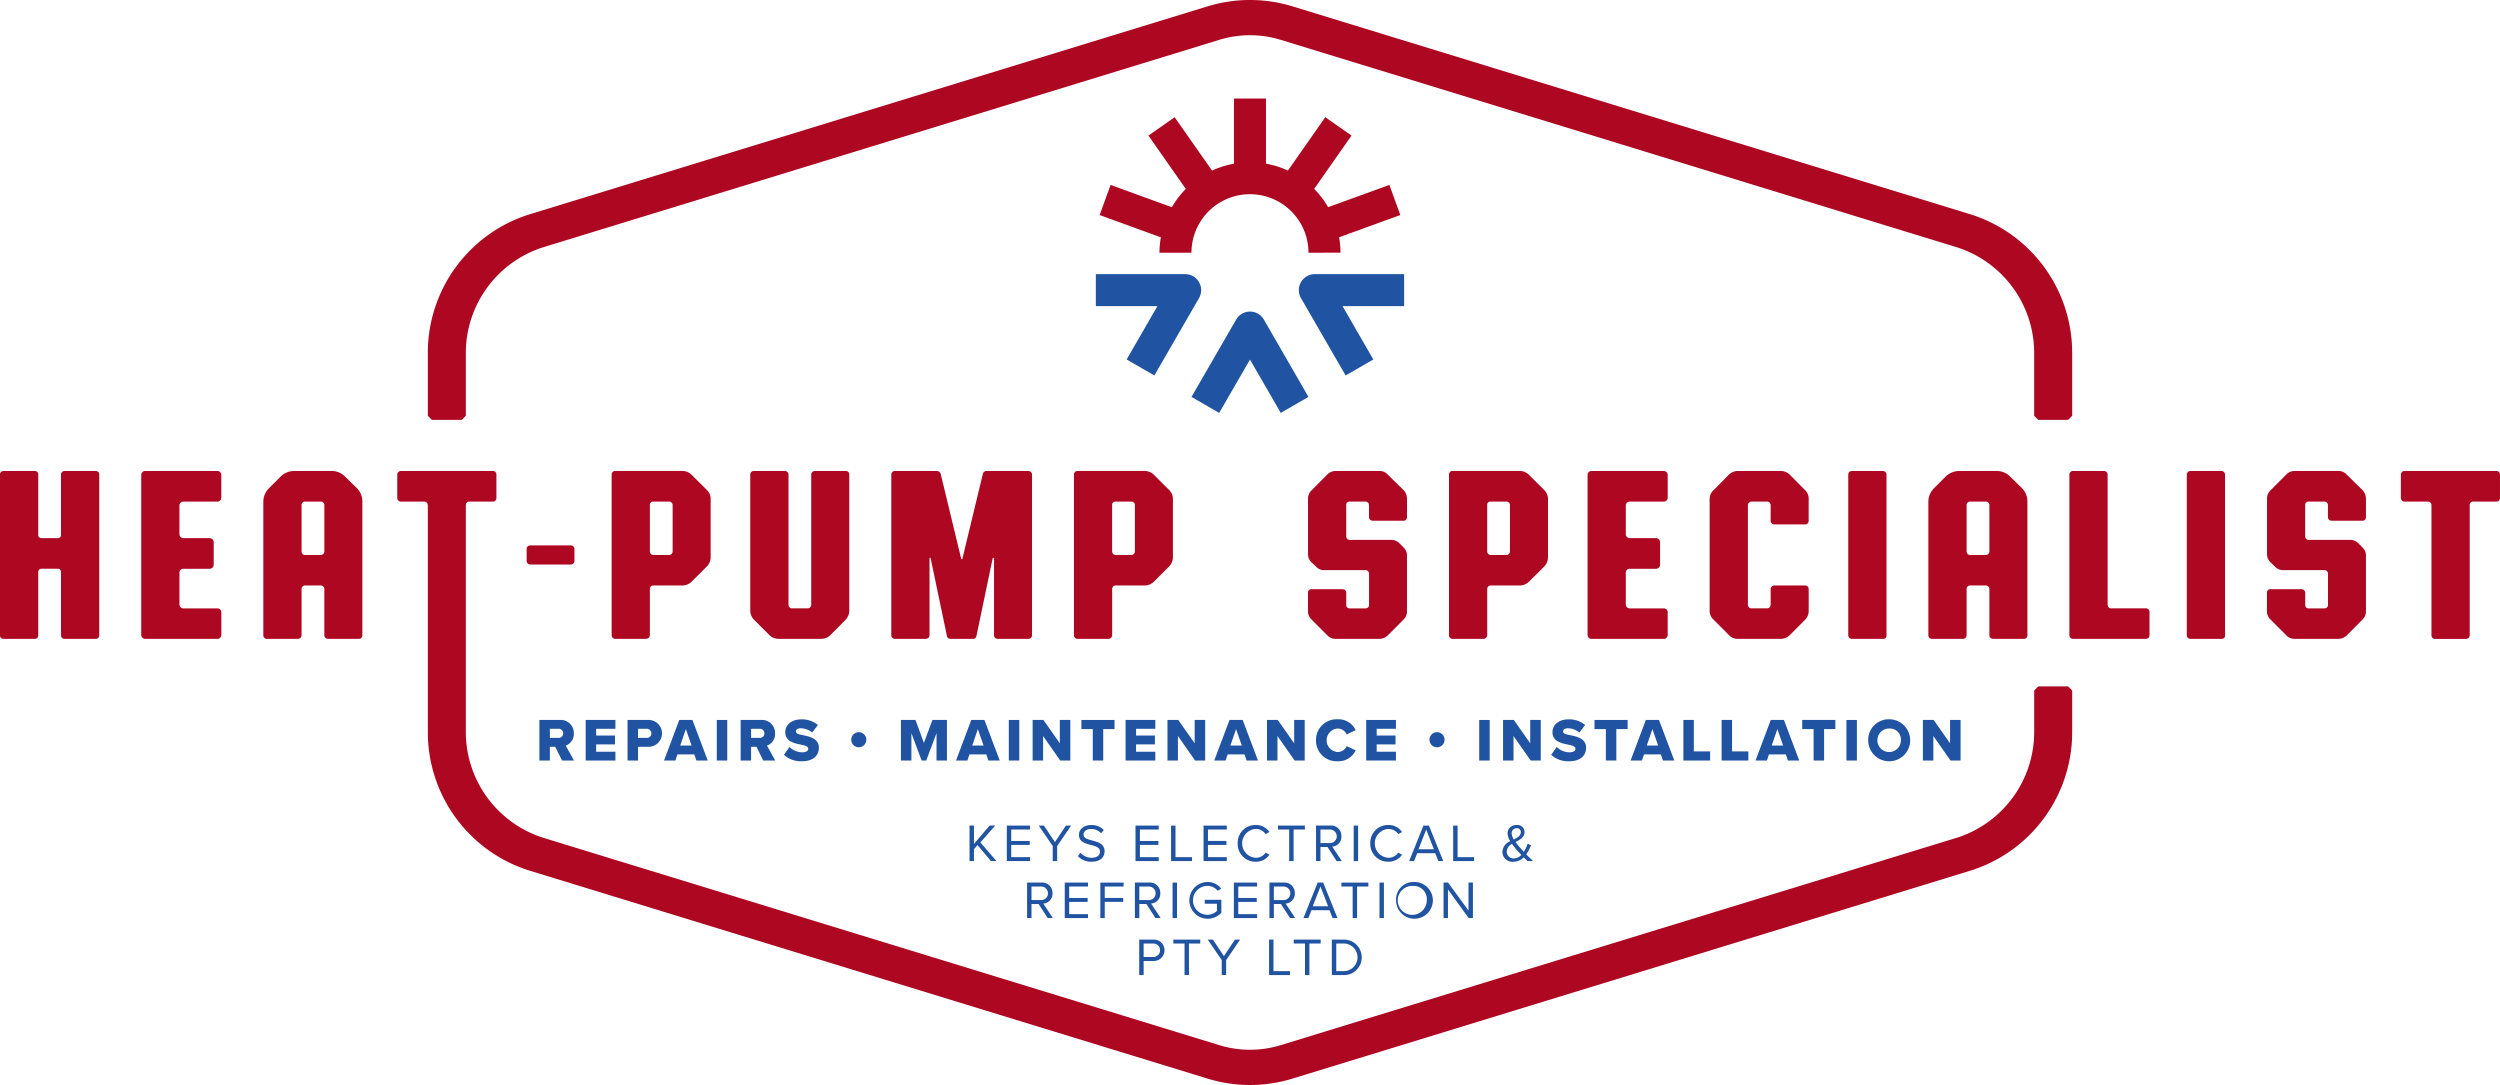 <?xml version="1.0" encoding="UTF-8"?> <svg xmlns="http://www.w3.org/2000/svg" width="415.276" height="180.23" viewBox="0 0 415.276 180.23"><g transform="translate(0 0)"><path d="M92.713,121.057H91.339v1.516h1.374a.762.762,0,1,0,0-1.516m-.485,2.991h-.889v2.283H89.6v-6.739h3.374a2.171,2.171,0,0,1,2.344,2.243,2.043,2.043,0,0,1-1.344,2.021l1.374,2.475H93.36Z" fill="#2054a2"></path><path d="M97.287,119.592h4.94v1.465h-3.2v1.121h3.131v1.475H99.025v1.213h3.2v1.465h-4.94Z" fill="#2054a2"></path><path d="M107.387,121.057h-1.4v1.516h1.4a.745.745,0,0,0,.808-.748.754.754,0,0,0-.808-.768m-3.142-1.465h3.374a2.231,2.231,0,1,1,0,4.456h-1.636v2.283h-1.738Z" fill="#2054a2"></path><path d="M112.991,123.846h1.889l-.949-2.738Zm2.344,1.465h-2.8l-.344,1.02H110.3l2.535-6.739h2.183l2.545,6.739h-1.889Z" fill="#2054a2"></path><rect width="1.738" height="6.739" transform="translate(119.068 119.593)" fill="#2054a2"></rect><path d="M126.139,121.057h-1.374v1.516h1.374a.762.762,0,1,0,0-1.516m-.485,2.991h-.889v2.283h-1.737v-6.739H126.4a2.171,2.171,0,0,1,2.344,2.243,2.043,2.043,0,0,1-1.344,2.021l1.374,2.475h-1.99Z" fill="#2054a2"></path><path d="M131.147,124.078a3.045,3.045,0,0,0,2.152.889c.6,0,.96-.253.96-.576,0-.384-.435-.536-1.152-.687-1.111-.222-2.667-.505-2.667-2.1,0-1.132.96-2.111,2.687-2.111a4.11,4.11,0,0,1,2.738.939l-.95,1.243a3.128,3.128,0,0,0-1.9-.7c-.576,0-.8.233-.8.526,0,.353.414.475,1.162.616,1.111.232,2.647.556,2.647,2.081,0,1.354-1,2.253-2.808,2.253a4.122,4.122,0,0,1-2.991-1.071Z" fill="#2054a2"></path><path d="M141.4,122.886a1.253,1.253,0,1,1,1.252,1.243,1.246,1.246,0,0,1-1.252-1.243" fill="#2054a2"></path><path d="M155.568,121.785l-1.707,4.546h-.768l-1.7-4.546v4.546h-1.737v-6.738h2.415l1.4,3.819,1.414-3.819h2.415v6.738h-1.738Z" fill="#2054a2"></path><path d="M161.494,123.846h1.889l-.95-2.738Zm2.343,1.465h-2.8l-.344,1.02h-1.889l2.536-6.739h2.182l2.546,6.739h-1.889Z" fill="#2054a2"></path><rect width="1.738" height="6.739" transform="translate(167.573 119.593)" fill="#2054a2"></rect><path d="M173.269,122.26v4.071h-1.738v-6.739h1.789l2.727,3.88v-3.88h1.748v6.739h-1.677Z" fill="#2054a2"></path><path d="M181.519,121.108H179.63v-1.516h5.506v1.516h-1.879v5.223h-1.738Z" fill="#2054a2"></path><path d="M186.972,119.592h4.94v1.465h-3.2v1.121h3.131v1.475H188.71v1.213h3.2v1.465h-4.94Z" fill="#2054a2"></path><path d="M195.667,122.26v4.071h-1.738v-6.739h1.789l2.728,3.88v-3.88h1.747v6.739h-1.677Z" fill="#2054a2"></path><path d="M204.382,123.846h1.89l-.95-2.738Zm2.344,1.465h-2.8l-.344,1.02H201.7l2.536-6.739h2.182l2.546,6.739H207.07Z" fill="#2054a2"></path><path d="M212.2,122.26v4.071h-1.738v-6.739h1.789l2.726,3.88v-3.88h1.748v6.739h-1.676Z" fill="#2054a2"></path><path d="M218.6,122.967a3.427,3.427,0,0,1,3.6-3.486,3.132,3.132,0,0,1,2.99,1.809l-1.494.707a1.639,1.639,0,0,0-1.5-.98,1.954,1.954,0,0,0,0,3.9,1.639,1.639,0,0,0,1.5-.98l1.494.707a3.153,3.153,0,0,1-2.99,1.809,3.433,3.433,0,0,1-3.6-3.486" fill="#2054a2"></path><path d="M226.94,119.592h4.94v1.465h-3.2v1.121h3.132v1.475h-3.132v1.213h3.2v1.465h-4.94Z" fill="#2054a2"></path><path d="M237.453,122.886a1.253,1.253,0,1,1,1.252,1.243,1.246,1.246,0,0,1-1.252-1.243" fill="#2054a2"></path><rect width="1.738" height="6.739" transform="translate(245.713 119.593)" fill="#2054a2"></rect><path d="M251.41,122.26v4.071h-1.737v-6.739h1.789l2.726,3.88v-3.88h1.748v6.739H254.26Z" fill="#2054a2"></path><path d="M258.589,124.078a3.041,3.041,0,0,0,2.151.889c.6,0,.96-.253.96-.576,0-.384-.434-.536-1.151-.687-1.111-.222-2.667-.505-2.667-2.1,0-1.132.96-2.111,2.686-2.111a4.111,4.111,0,0,1,2.739.939l-.949,1.243a3.133,3.133,0,0,0-1.9-.7c-.576,0-.8.233-.8.526,0,.353.414.475,1.162.616,1.112.232,2.648.556,2.648,2.081,0,1.354-1,2.253-2.81,2.253a4.12,4.12,0,0,1-2.989-1.071Z" fill="#2054a2"></path><path d="M266.75,121.108h-1.889v-1.516h5.505v1.516h-1.878v5.223H266.75Z" fill="#2054a2"></path><path d="M273.546,123.846h1.889l-.95-2.738Zm2.343,1.465h-2.8l-.344,1.02h-1.889l2.536-6.739h2.183l2.545,6.739h-1.889Z" fill="#2054a2"></path><path d="M279.625,119.592h1.738v5.223h2.707v1.516h-4.445Z" fill="#2054a2"></path><path d="M285.976,119.592h1.738v5.223h2.707v1.516h-4.445Z" fill="#2054a2"></path><path d="M294.3,123.846h1.89l-.95-2.738Zm2.344,1.465h-2.8l-.345,1.02h-1.888l2.536-6.739h2.182l2.545,6.739h-1.888Z" fill="#2054a2"></path><path d="M301.257,121.108h-1.889v-1.516h5.505v1.516H303v5.223h-1.738Z" fill="#2054a2"></path><rect width="1.738" height="6.739" transform="translate(306.71 119.593)" fill="#2054a2"></rect><path d="M313.932,121.017a1.954,1.954,0,1,0,1.828,1.95,1.818,1.818,0,0,0-1.828-1.95m0-1.536a3.488,3.488,0,1,1-3.607,3.486,3.422,3.422,0,0,1,3.607-3.486" fill="#2054a2"></path><path d="M321.152,122.26v4.071h-1.738v-6.739H321.2l2.726,3.88v-3.88h1.748v6.739H324Z" fill="#2054a2"></path><path d="M162.375,140.383l-.592.672v1.98h-.734v-5.9h.734v3.05l2.608-3.05h.919l-2.458,2.8,2.67,3.094h-.91Z" fill="#2054a2"></path><path d="M167.244,137.139h3.863v.654h-3.13v1.9h3.068v.654h-3.068v2.034h3.13v.654h-3.863Z" fill="#2054a2"></path><path d="M174.87,140.542l-2.326-3.4h.858l1.83,2.741,1.83-2.741h.858l-2.316,3.4v2.493h-.734Z" fill="#2054a2"></path><path d="M179.473,141.647a2.494,2.494,0,0,0,1.857.84c1.052,0,1.388-.566,1.388-1.017,0-.707-.717-.9-1.495-1.114-.946-.247-2-.513-2-1.671,0-.972.867-1.636,2.025-1.636a2.77,2.77,0,0,1,2.1.823l-.442.539a2.257,2.257,0,0,0-1.706-.707c-.708,0-1.211.38-1.211.937,0,.592.68.769,1.432.973.964.256,2.06.557,2.06,1.794,0,.858-.583,1.733-2.175,1.733a2.919,2.919,0,0,1-2.263-.937Z" fill="#2054a2"></path><path d="M188.618,137.139h3.863v.654h-3.129v1.9h3.068v.654h-3.068v2.034h3.129v.654h-3.863Z" fill="#2054a2"></path><path d="M194.529,137.139h.734v5.243H198v.654h-3.474Z" fill="#2054a2"></path><path d="M199.92,137.139h3.863v.654h-3.129v1.9h3.067v.654h-3.067v2.034h3.129v.654H199.92Z" fill="#2054a2"></path><path d="M205.592,140.092a2.942,2.942,0,0,1,3.005-3.05,2.655,2.655,0,0,1,2.264,1.166l-.619.346a2,2,0,0,0-1.645-.858,2.4,2.4,0,0,0,0,4.792,1.981,1.981,0,0,0,1.645-.858l.628.345a2.682,2.682,0,0,1-2.273,1.167,2.943,2.943,0,0,1-3.005-3.05" fill="#2054a2"></path><path d="M214.146,137.792H212.28v-.654h4.474v.654H214.88v5.243h-.734Z" fill="#2054a2"></path><path d="M220.888,137.792h-1.547v2.255h1.547a1.128,1.128,0,1,0,0-2.255m-.371,2.9h-1.176v2.343h-.734v-5.9h2.37a1.718,1.718,0,0,1,1.848,1.777,1.629,1.629,0,0,1-1.53,1.715l1.591,2.4h-.866Z" fill="#2054a2"></path><rect width="0.732" height="5.897" transform="translate(224.864 137.139)" fill="#2054a2"></rect><path d="M227.62,140.092a2.942,2.942,0,0,1,3.005-3.05,2.656,2.656,0,0,1,2.265,1.166l-.62.346a2,2,0,0,0-1.645-.858,2.4,2.4,0,0,0,0,4.792,1.98,1.98,0,0,0,1.645-.858l.628.345a2.682,2.682,0,0,1-2.273,1.167,2.943,2.943,0,0,1-3.005-3.05" fill="#2054a2"></path><path d="M235.627,141.073h2.555l-1.273-3.28Zm2.776.654h-2.988l-.522,1.309h-.813l2.369-5.9h.911l2.378,5.9h-.814Z" fill="#2054a2"></path><path d="M241.387,137.139h.734v5.243h2.74v.654h-3.474Z" fill="#2054a2"></path><path d="M251.453,139.446c.629-.318,1.167-.627,1.167-1.211a.633.633,0,0,0-.689-.663.826.826,0,0,0-.832.858,2.21,2.21,0,0,0,.354,1.016m1.256,2.564c-.336-.354-.654-.689-.822-.893a11.607,11.607,0,0,1-.726-.937,1.475,1.475,0,0,0-.875,1.273,1.121,1.121,0,0,0,1.185,1.141,1.765,1.765,0,0,0,1.238-.584m1.953,1.026h-.909c-.178-.159-.407-.38-.647-.619a2.376,2.376,0,0,1-1.706.725,1.635,1.635,0,0,1-1.831-1.644,1.99,1.99,0,0,1,1.3-1.76,2.731,2.731,0,0,1-.45-1.317,1.4,1.4,0,0,1,1.485-1.371,1.181,1.181,0,0,1,1.335,1.158c0,.885-.761,1.274-1.5,1.663a10,10,0,0,0,.682.84c.237.274.468.53.7.787a5.943,5.943,0,0,0,.638-1.344l.564.248a7.5,7.5,0,0,1-.795,1.52c.344.363.716.716,1.14,1.114" fill="#2054a2"></path><path d="M172.891,147.26h-1.547v2.255h1.547a1.129,1.129,0,1,0,0-2.255m-.371,2.9h-1.176V152.5h-.734v-5.9h2.37a1.718,1.718,0,0,1,1.848,1.777,1.63,1.63,0,0,1-1.53,1.715l1.591,2.4h-.866Z" fill="#2054a2"></path><path d="M176.866,146.606h3.863v.654H177.6v1.9h3.068v.654H177.6v2.034h3.129v.654h-3.863Z" fill="#2054a2"></path><path d="M182.777,146.606h3.863v.654h-3.13v1.9h3.068v.654H183.51V152.5h-.733Z" fill="#2054a2"></path><path d="M190.8,147.26h-1.547v2.255H190.8a1.128,1.128,0,1,0,0-2.255m-.372,2.9h-1.175V152.5h-.735v-5.9h2.37a1.718,1.718,0,0,1,1.848,1.777,1.63,1.63,0,0,1-1.53,1.715l1.591,2.4h-.866Z" fill="#2054a2"></path><rect width="0.733" height="5.897" transform="translate(194.776 146.606)" fill="#2054a2"></rect><path d="M200.566,146.509a2.813,2.813,0,0,1,2.29,1.1l-.583.363a2.175,2.175,0,0,0-1.707-.814,2.4,2.4,0,0,0,0,4.8,2.326,2.326,0,0,0,1.583-.637v-1.2h-2.025v-.654h2.758v2.13a3.067,3.067,0,0,1-2.316,1.017,3.055,3.055,0,0,1,0-6.109" fill="#2054a2"></path><path d="M204.956,146.606h3.863v.654H205.69v1.9h3.068v.654H205.69v2.034h3.129v.654h-3.863Z" fill="#2054a2"></path><path d="M213.148,147.26H211.6v2.255h1.547a1.129,1.129,0,1,0,0-2.255m-.371,2.9H211.6V152.5h-.734v-5.9h2.37a1.718,1.718,0,0,1,1.848,1.777,1.63,1.63,0,0,1-1.531,1.715l1.592,2.4h-.866Z" fill="#2054a2"></path><path d="M218.061,150.54h2.554l-1.273-3.28Zm2.776.654h-2.989l-.522,1.309h-.813l2.369-5.9h.911l2.378,5.9h-.814Z" fill="#2054a2"></path><path d="M224.688,147.26h-1.866v-.654H227.3v.654h-1.875V152.5h-.733Z" fill="#2054a2"></path><rect width="0.732" height="5.897" transform="translate(229.15 146.606)" fill="#2054a2"></rect><path d="M234.833,147.163a2.408,2.408,0,1,0,2.167,2.4,2.179,2.179,0,0,0-2.167-2.4m0-.654a3.053,3.053,0,1,1-2.927,3.05,2.881,2.881,0,0,1,2.927-3.05" fill="#2054a2"></path><path d="M240.521,147.747V152.5h-.733v-5.9h.752l3.394,4.659v-4.659h.734v5.9h-.708Z" fill="#2054a2"></path><path d="M191.517,156.728H189.97v2.245h1.547a1.124,1.124,0,1,0,0-2.245m-2.281-.654H191.6a1.778,1.778,0,1,1,0,3.554H189.97v2.343h-.734Z" fill="#2054a2"></path><path d="M196.765,156.727H194.9v-.654h4.473v.654H197.5v5.243h-.734Z" fill="#2054a2"></path><path d="M202.942,159.477l-2.325-3.4h.857l1.83,2.741,1.83-2.741h.858l-2.316,3.4v2.493h-.734Z" fill="#2054a2"></path><path d="M210.805,156.074h.734v5.243h2.741v.654h-3.475Z" fill="#2054a2"></path><path d="M216.771,156.727h-1.866v-.654h4.474v.654h-1.874v5.243h-.734Z" fill="#2054a2"></path><path d="M223.249,161.317a2.295,2.295,0,0,0,0-4.589h-1.283v4.589Zm-2.016-5.243h2.016a2.949,2.949,0,1,1,0,5.9h-2.016Z" fill="#2054a2"></path><path d="M196.866,45.534H182.03v5.318h10.231l-5.116,8.859,4.606,2.659,7.417-12.848a2.658,2.658,0,0,0-2.3-3.988" fill="#2054a2"></path><path d="M209.94,53.082a2.659,2.659,0,0,0-4.6,0L197.917,65.93l2.3,1.329,2.3,1.33.768-1.33,4.348-7.53,4.347,7.53.768,1.33,2.3-1.33,2.3-1.329Z" fill="#2054a2"></path><path d="M216.106,46.863a2.659,2.659,0,0,0,0,2.659l7.418,12.847,4.6-2.658-5.114-8.86h10.23V45.534H218.409a2.658,2.658,0,0,0-2.3,1.329" fill="#2054a2"></path><path d="M222.673,41.974a15.076,15.076,0,0,0-.234-2.558l10.17-3.7-1.819-5-10.173,3.7a15.137,15.137,0,0,0-2.319-3.036l6.2-8.861-4.356-3.05-6.208,8.867a14.887,14.887,0,0,0-3.642-1.152V16.367h-5.318V27.188a14.887,14.887,0,0,0-3.642,1.152l-6.209-8.867-4.356,3.05,6.205,8.861a15.137,15.137,0,0,0-2.319,3.036l-10.173-3.7-1.819,5,10.17,3.7a15.076,15.076,0,0,0-.234,2.558h5.318a9.718,9.718,0,1,1,19.436,0Z" fill="#ae0721"></path><path d="M344.209,114.695v6.817a24.086,24.086,0,0,1-17.092,23.17l-112.41,34.48a23.95,23.95,0,0,1-14.138,0L88.158,144.682a24.086,24.086,0,0,1-17.092-23.17V80.625l6.312.05v40.837A18.443,18.443,0,0,0,90.14,139.134l112.41,34.48a17.364,17.364,0,0,0,10.175,0l112.41-34.48A18.443,18.443,0,0,0,337.9,121.512v-6.817l.676-.675h4.961Z" fill="#ae0721"></path><path d="M344.209,58.717V69.068l-.669.675h-4.974l-.669-.675V58.717A18.442,18.442,0,0,0,325.135,41.1L212.725,6.614a17.343,17.343,0,0,0-10.175,0L90.14,41.1A18.442,18.442,0,0,0,77.378,58.717V69.068l-.669.675H71.735l-.669-.675V58.717A24.092,24.092,0,0,1,88.158,35.541L200.569,1.06a24.09,24.09,0,0,1,14.138,0l112.41,34.481a24.092,24.092,0,0,1,17.092,23.176" fill="#ae0721"></path><path d="M9.982,89.239a.561.561,0,0,0,.151-.416v-10a.544.544,0,0,1,.18-.426.644.644,0,0,1,.444-.16h5.162a.566.566,0,0,1,.567.586v26.714a.567.567,0,0,1-.567.586H10.757a.662.662,0,0,1-.444-.151.537.537,0,0,1-.18-.435V95.043a.523.523,0,0,0-.567-.567H6.919a.523.523,0,0,0-.567.567v10.493a.553.553,0,0,1-.586.586H.623a.666.666,0,0,1-.444-.151A.536.536,0,0,1,0,105.536V78.822A.557.557,0,0,1,.17,78.4a.638.638,0,0,1,.453-.16H5.766a.552.552,0,0,1,.586.586v10a.523.523,0,0,0,.567.567H9.566a.562.562,0,0,0,.416-.151" fill="#ae0721"></path><path d="M23.647,78.434a.628.628,0,0,1,.473-.2h12a.607.607,0,0,1,.454.2.655.655,0,0,1,.189.463v3.762a.657.657,0,0,1-.189.464.606.606,0,0,1-.454.2H30.472a.69.69,0,0,0-.463.17.615.615,0,0,0-.2.492v4.745a.649.649,0,0,0,.189.463.625.625,0,0,0,.473.2h4.367a.678.678,0,0,1,.662.662v3.762a.678.678,0,0,1-.662.662H30.472a.69.69,0,0,0-.463.17.59.59,0,0,0-.2.473v5.274a.649.649,0,0,0,.189.463.625.625,0,0,0,.473.2h5.653a.62.62,0,0,1,.454.189.646.646,0,0,1,.189.473v3.743a.653.653,0,0,1-.189.463.6.6,0,0,1-.454.2h-12a.653.653,0,0,1-.464-.189.627.627,0,0,1-.2-.473V78.9a.65.65,0,0,1,.189-.463" fill="#ae0721"></path><path d="M53.705,83.492a.543.543,0,0,0-.4-.17H50.68a.564.564,0,0,0-.586.567V91.6a.613.613,0,0,0,.151.406.535.535,0,0,0,.435.18h2.628a.531.531,0,0,0,.4-.18.577.577,0,0,0,.17-.406V83.889a.545.545,0,0,0-.17-.4m-7.147-4.273a3.238,3.238,0,0,1,2.326-.983h6.163a3.139,3.139,0,0,1,2.325.983l1.891,1.853a3.157,3.157,0,0,1,.926,2.325v22.139a.613.613,0,0,1-.151.407.514.514,0,0,1-.416.179H54.461a.575.575,0,0,1-.407-.17.549.549,0,0,1-.179-.416V97.841a.577.577,0,0,0-.17-.406.531.531,0,0,0-.4-.18H50.68a.557.557,0,0,0-.426.171.582.582,0,0,0-.16.415v7.695a.615.615,0,0,1-.587.586h-5.18a.571.571,0,0,1-.406-.17.55.55,0,0,1-.18-.416V83.4a3.168,3.168,0,0,1,.964-2.325Z" fill="#ae0721"></path><path d="M71.067,83.889a.53.53,0,0,0-.18-.4.623.623,0,0,0-.444-.17H66.575a.558.558,0,0,1-.406-.18.6.6,0,0,1-.18-.444V78.822a.617.617,0,0,1,.586-.586h15.3a.546.546,0,0,1,.426.18.6.6,0,0,1,.16.406V82.7a.644.644,0,0,1-.16.444.546.546,0,0,1-.426.18H77.941a.527.527,0,0,0-.416.17.578.578,0,0,0-.151.4" fill="#ae0721"></path><path d="M87.652,90.771a.567.567,0,0,1,.416-.17h6.768a.578.578,0,0,1,.407.17.532.532,0,0,1,.179.4v2.023a.615.615,0,0,1-.586.586H88.068a.615.615,0,0,1-.586-.586V91.168a.545.545,0,0,1,.17-.4" fill="#ae0721"></path><path d="M111.564,83.491a.544.544,0,0,0-.4-.17h-2.684a.516.516,0,0,0-.53.53v7.713a.624.624,0,0,0,.17.445.6.6,0,0,0,.454.179h2.553a.57.57,0,0,0,.434-.179.621.621,0,0,0,.171-.445V83.888a.544.544,0,0,0-.171-.4m-9.793-5.076a.55.55,0,0,1,.416-.18h11.136a2.169,2.169,0,0,1,1.588.662l2.495,2.477a2.1,2.1,0,0,1,.643,1.588v9.566a2.2,2.2,0,0,1-.643,1.588l-2.495,2.477a2.165,2.165,0,0,1-1.588.662h-4.784a.559.559,0,0,0-.425.17.583.583,0,0,0-.161.416V105.5a.573.573,0,0,1-.2.444.625.625,0,0,1-.426.18h-5.1a.624.624,0,0,1-.445-.17.6.6,0,0,1-.179-.454V78.821a.573.573,0,0,1,.17-.406" fill="#ae0721"></path><path d="M134.938,78.415a.561.561,0,0,1,.407-.18h5.161a.515.515,0,0,1,.416.18.618.618,0,0,1,.151.406v22.537a2.241,2.241,0,0,1-.643,1.625l-2.458,2.477a2.207,2.207,0,0,1-1.626.662h-6.957a2.207,2.207,0,0,1-1.626-.662l-2.476-2.477a2.206,2.206,0,0,1-.662-1.625V78.821a.577.577,0,0,1,.17-.406.55.55,0,0,1,.416-.18h5.142a.6.6,0,0,1,.445.18.563.563,0,0,1,.179.406v21.648a.575.575,0,0,0,.17.406.551.551,0,0,0,.416.18h2.59a.6.6,0,0,0,.6-.586V78.821a.56.56,0,0,1,.18-.406" fill="#ae0721"></path><path d="M163.473,78.378a.578.578,0,0,1,.378-.142h6.957a.613.613,0,0,1,.624.624V105.5a.613.613,0,0,1-.624.624h-5.066a.624.624,0,0,1-.445-.17.6.6,0,0,1-.179-.454V92.756a.091.091,0,0,0-.076-.095c-.05-.012-.1.019-.151.095l-2.685,12.856a.573.573,0,0,1-.6.511h-3.762a.536.536,0,0,1-.35-.133.553.553,0,0,1-.2-.34l-2.7-12.894a.1.1,0,0,0-.113-.113c-.051.05-.076.088-.076.113v12.781a.617.617,0,0,1-.586.586h-5.18a.578.578,0,0,1-.407-.17.55.55,0,0,1-.179-.416V78.86a.619.619,0,0,1,.17-.444.593.593,0,0,1,.454-.18h6.957a.676.676,0,0,1,.388.142.545.545,0,0,1,.236.331l3.4,14.085a.089.089,0,0,0,.076.094.116.116,0,0,0,.132-.094l3.4-14.085a.571.571,0,0,1,.208-.331" fill="#ae0721"></path><path d="M188.349,83.491a.544.544,0,0,0-.4-.17h-2.684a.518.518,0,0,0-.53.53v7.713a.621.621,0,0,0,.171.445.592.592,0,0,0,.453.179h2.553a.57.57,0,0,0,.434-.179.621.621,0,0,0,.171-.445V83.888a.544.544,0,0,0-.171-.4m-9.793-5.076a.551.551,0,0,1,.416-.18h11.136a2.169,2.169,0,0,1,1.588.662l2.495,2.477a2.1,2.1,0,0,1,.643,1.588v9.566a2.2,2.2,0,0,1-.643,1.588L191.7,96.593a2.165,2.165,0,0,1-1.588.662h-4.784a.559.559,0,0,0-.425.17.583.583,0,0,0-.161.416V105.5a.573.573,0,0,1-.2.444.625.625,0,0,1-.426.18h-5.1a.62.62,0,0,1-.444-.17.6.6,0,0,1-.18-.454V78.821a.577.577,0,0,1,.17-.406" fill="#ae0721"></path><path d="M220.482,78.822a1.911,1.911,0,0,1,1.4-.586h7.241a1.779,1.779,0,0,1,1.381.586l2.684,2.628a2.075,2.075,0,0,1,.529,1.4v3.063a.611.611,0,0,1-.151.406.515.515,0,0,1-.416.18h-5.161a.615.615,0,0,1-.586-.586V83.889a.583.583,0,0,0-.566-.567H224.15a.518.518,0,0,0-.53.529v5.237a.611.611,0,0,0,.152.407.471.471,0,0,0,.378.179h6.9a1.885,1.885,0,0,1,1.361.53l.775.775a1.784,1.784,0,0,1,.529,1.361v9.169a1.889,1.889,0,0,1-.529,1.362l-2.684,2.7a2.1,2.1,0,0,1-1.343.548h-7.279a1.845,1.845,0,0,1-1.361-.548l-2.7-2.7a1.852,1.852,0,0,1-.548-1.362V98.447a.576.576,0,0,1,.151-.4.5.5,0,0,1,.4-.171h5.218a.575.575,0,0,1,.407.171.531.531,0,0,1,.179.4v2.06a.54.54,0,0,0,.152.388.5.5,0,0,0,.378.161h2.686a.558.558,0,0,0,.4-.161.512.512,0,0,0,.171-.388V95.289a.574.574,0,0,0-.171-.406.527.527,0,0,0-.4-.18h-6.9a1.742,1.742,0,0,1-1.305-.548l-.813-.775a1.829,1.829,0,0,1-.548-1.343V82.849a1.85,1.85,0,0,1,.548-1.361Z" fill="#ae0721"></path><path d="M250.652,83.491a.544.544,0,0,0-.4-.17h-2.684a.52.52,0,0,0-.379.151.513.513,0,0,0-.151.379v7.713a.621.621,0,0,0,.171.445.592.592,0,0,0,.453.179h2.553a.569.569,0,0,0,.434-.179.621.621,0,0,0,.171-.445V83.888a.544.544,0,0,0-.171-.4m-9.793-5.076a.551.551,0,0,1,.416-.18h11.136A2.169,2.169,0,0,1,254,78.9l2.495,2.477a2.1,2.1,0,0,1,.643,1.588v9.566a2.2,2.2,0,0,1-.643,1.588L254,96.593a2.165,2.165,0,0,1-1.588.662h-4.783a.56.56,0,0,0-.426.17.583.583,0,0,0-.161.416V105.5a.573.573,0,0,1-.2.444.623.623,0,0,1-.425.18h-5.1a.62.62,0,0,1-.444-.17.593.593,0,0,1-.18-.454V78.821a.577.577,0,0,1,.17-.406" fill="#ae0721"></path><path d="M263.9,78.434a.628.628,0,0,1,.473-.2H276.38a.607.607,0,0,1,.454.2.655.655,0,0,1,.189.463v3.762a.657.657,0,0,1-.189.464.606.606,0,0,1-.454.2h-5.653a.688.688,0,0,0-.463.17.612.612,0,0,0-.2.492v4.745a.649.649,0,0,0,.189.463.625.625,0,0,0,.473.2h4.366a.678.678,0,0,1,.663.662v3.762a.678.678,0,0,1-.663.662h-4.366a.688.688,0,0,0-.463.17.587.587,0,0,0-.2.473v5.274a.649.649,0,0,0,.189.463.625.625,0,0,0,.473.2h5.653a.62.62,0,0,1,.454.189.646.646,0,0,1,.189.473v3.743a.653.653,0,0,1-.189.463.6.6,0,0,1-.454.2H264.375a.649.649,0,0,1-.463-.189.625.625,0,0,1-.2-.473V78.9a.65.65,0,0,1,.189-.463" fill="#ae0721"></path><path d="M287.172,78.86a2.1,2.1,0,0,1,1.549-.624h7.052a2.124,2.124,0,0,1,1.532.624l2.534,2.552a1.973,1.973,0,0,1,.6,1.551V86.5a.585.585,0,0,1-.17.435.547.547,0,0,1-.4.17h-5.161a.6.6,0,0,1-.586-.6V83.927a.583.583,0,0,0-.6-.605h-2.591a.594.594,0,0,0-.586.605v16.5a.619.619,0,0,0,.169.444.555.555,0,0,0,.417.18h2.591a.568.568,0,0,0,.433-.18.617.617,0,0,0,.171-.444V97.88a.613.613,0,0,1,.624-.624h5.123a.543.543,0,0,1,.4.17.609.609,0,0,1,.17.454V101.4a2.062,2.062,0,0,1-.6,1.55L297.3,105.5a2.167,2.167,0,0,1-1.532.624h-7.052a1.968,1.968,0,0,1-1.549-.662l-2.514-2.515a1.963,1.963,0,0,1-.663-1.55V82.963a1.967,1.967,0,0,1,.663-1.551Z" fill="#ae0721"></path><path d="M307.189,78.415a.6.6,0,0,1,.454-.18h5.1a.613.613,0,0,1,.623.624v26.677a.518.518,0,0,1-.586.586h-5.142a.624.624,0,0,1-.445-.17.6.6,0,0,1-.179-.454V78.859a.623.623,0,0,1,.17-.444" fill="#ae0721"></path><path d="M330.288,83.492a.541.541,0,0,0-.4-.17h-2.628a.564.564,0,0,0-.586.567V91.6a.613.613,0,0,0,.151.406.534.534,0,0,0,.435.18h2.628a.529.529,0,0,0,.4-.18.573.573,0,0,0,.17-.406V83.889a.541.541,0,0,0-.17-.4m-7.146-4.273a3.237,3.237,0,0,1,2.325-.983h6.164a3.135,3.135,0,0,1,2.324.983l1.892,1.853a3.157,3.157,0,0,1,.926,2.325v22.139a.609.609,0,0,1-.152.407.512.512,0,0,1-.416.179h-5.16a.575.575,0,0,1-.407-.17.55.55,0,0,1-.18-.416V97.841a.573.573,0,0,0-.17-.406.529.529,0,0,0-.4-.18h-2.628a.557.557,0,0,0-.426.171.582.582,0,0,0-.16.415v7.695a.562.562,0,0,1-.181.407.556.556,0,0,1-.406.179h-5.18a.57.57,0,0,1-.406-.17.55.55,0,0,1-.18-.416V83.4a3.175,3.175,0,0,1,.963-2.325Z" fill="#ae0721"></path><path d="M343.916,78.415a.551.551,0,0,1,.416-.18h5.143a.606.606,0,0,1,.445.18.567.567,0,0,1,.179.406v21.61a.616.616,0,0,0,.17.444.55.55,0,0,0,.416.18h5.766a.584.584,0,0,1,.606.605V105.5a.621.621,0,0,1-.171.444.572.572,0,0,1-.435.18H344.37a.622.622,0,0,1-.444-.17.6.6,0,0,1-.18-.454V78.821a.581.581,0,0,1,.17-.406" fill="#ae0721"></path><path d="M363.423,78.415a.6.6,0,0,1,.454-.18h5.1a.613.613,0,0,1,.624.624v26.677a.518.518,0,0,1-.586.586h-5.142a.624.624,0,0,1-.445-.17.6.6,0,0,1-.179-.454V78.859a.623.623,0,0,1,.17-.444" fill="#ae0721"></path><path d="M379.773,78.822a1.913,1.913,0,0,1,1.4-.586h7.242a1.778,1.778,0,0,1,1.38.586l2.684,2.628a2.075,2.075,0,0,1,.529,1.4v3.063a.606.606,0,0,1-.151.406.514.514,0,0,1-.416.18h-5.161a.617.617,0,0,1-.586-.586V83.889a.581.581,0,0,0-.566-.567h-2.686a.516.516,0,0,0-.529.529v5.237a.61.61,0,0,0,.151.407.473.473,0,0,0,.378.179h6.9a1.89,1.89,0,0,1,1.363.53l.774.775a1.784,1.784,0,0,1,.529,1.361v9.169a1.881,1.881,0,0,1-.529,1.362l-2.684,2.7a2.1,2.1,0,0,1-1.342.548h-7.28a1.845,1.845,0,0,1-1.361-.548l-2.7-2.7a1.856,1.856,0,0,1-.548-1.362V98.447a.576.576,0,0,1,.151-.4.5.5,0,0,1,.4-.171h5.219a.574.574,0,0,1,.406.171.532.532,0,0,1,.18.4v2.06a.54.54,0,0,0,.151.388.5.5,0,0,0,.378.161h2.686a.56.56,0,0,0,.4-.161.515.515,0,0,0,.17-.388V95.289a.577.577,0,0,0-.17-.406.529.529,0,0,0-.4-.18h-6.9a1.742,1.742,0,0,1-1.3-.548l-.813-.775a1.833,1.833,0,0,1-.548-1.343V82.849a1.854,1.854,0,0,1,.548-1.361Z" fill="#ae0721"></path><path d="M398.988,78.415a.558.558,0,0,1,.4-.18h15.3a.543.543,0,0,1,.426.18.6.6,0,0,1,.161.406V82.7a.644.644,0,0,1-.161.444.54.54,0,0,1-.426.18h-3.876a.529.529,0,0,0-.416.17.583.583,0,0,0-.15.4v21.648a.56.56,0,0,1-.181.406.6.6,0,0,1-.443.18h-5.162a.548.548,0,0,1-.4-.17.572.572,0,0,1-.17-.416V83.888a.533.533,0,0,0-.178-.4.63.63,0,0,0-.446-.17h-3.876a.554.554,0,0,1-.4-.18.6.6,0,0,1-.181-.444V78.821a.561.561,0,0,1,.181-.406" fill="#ae0721"></path></g></svg> 